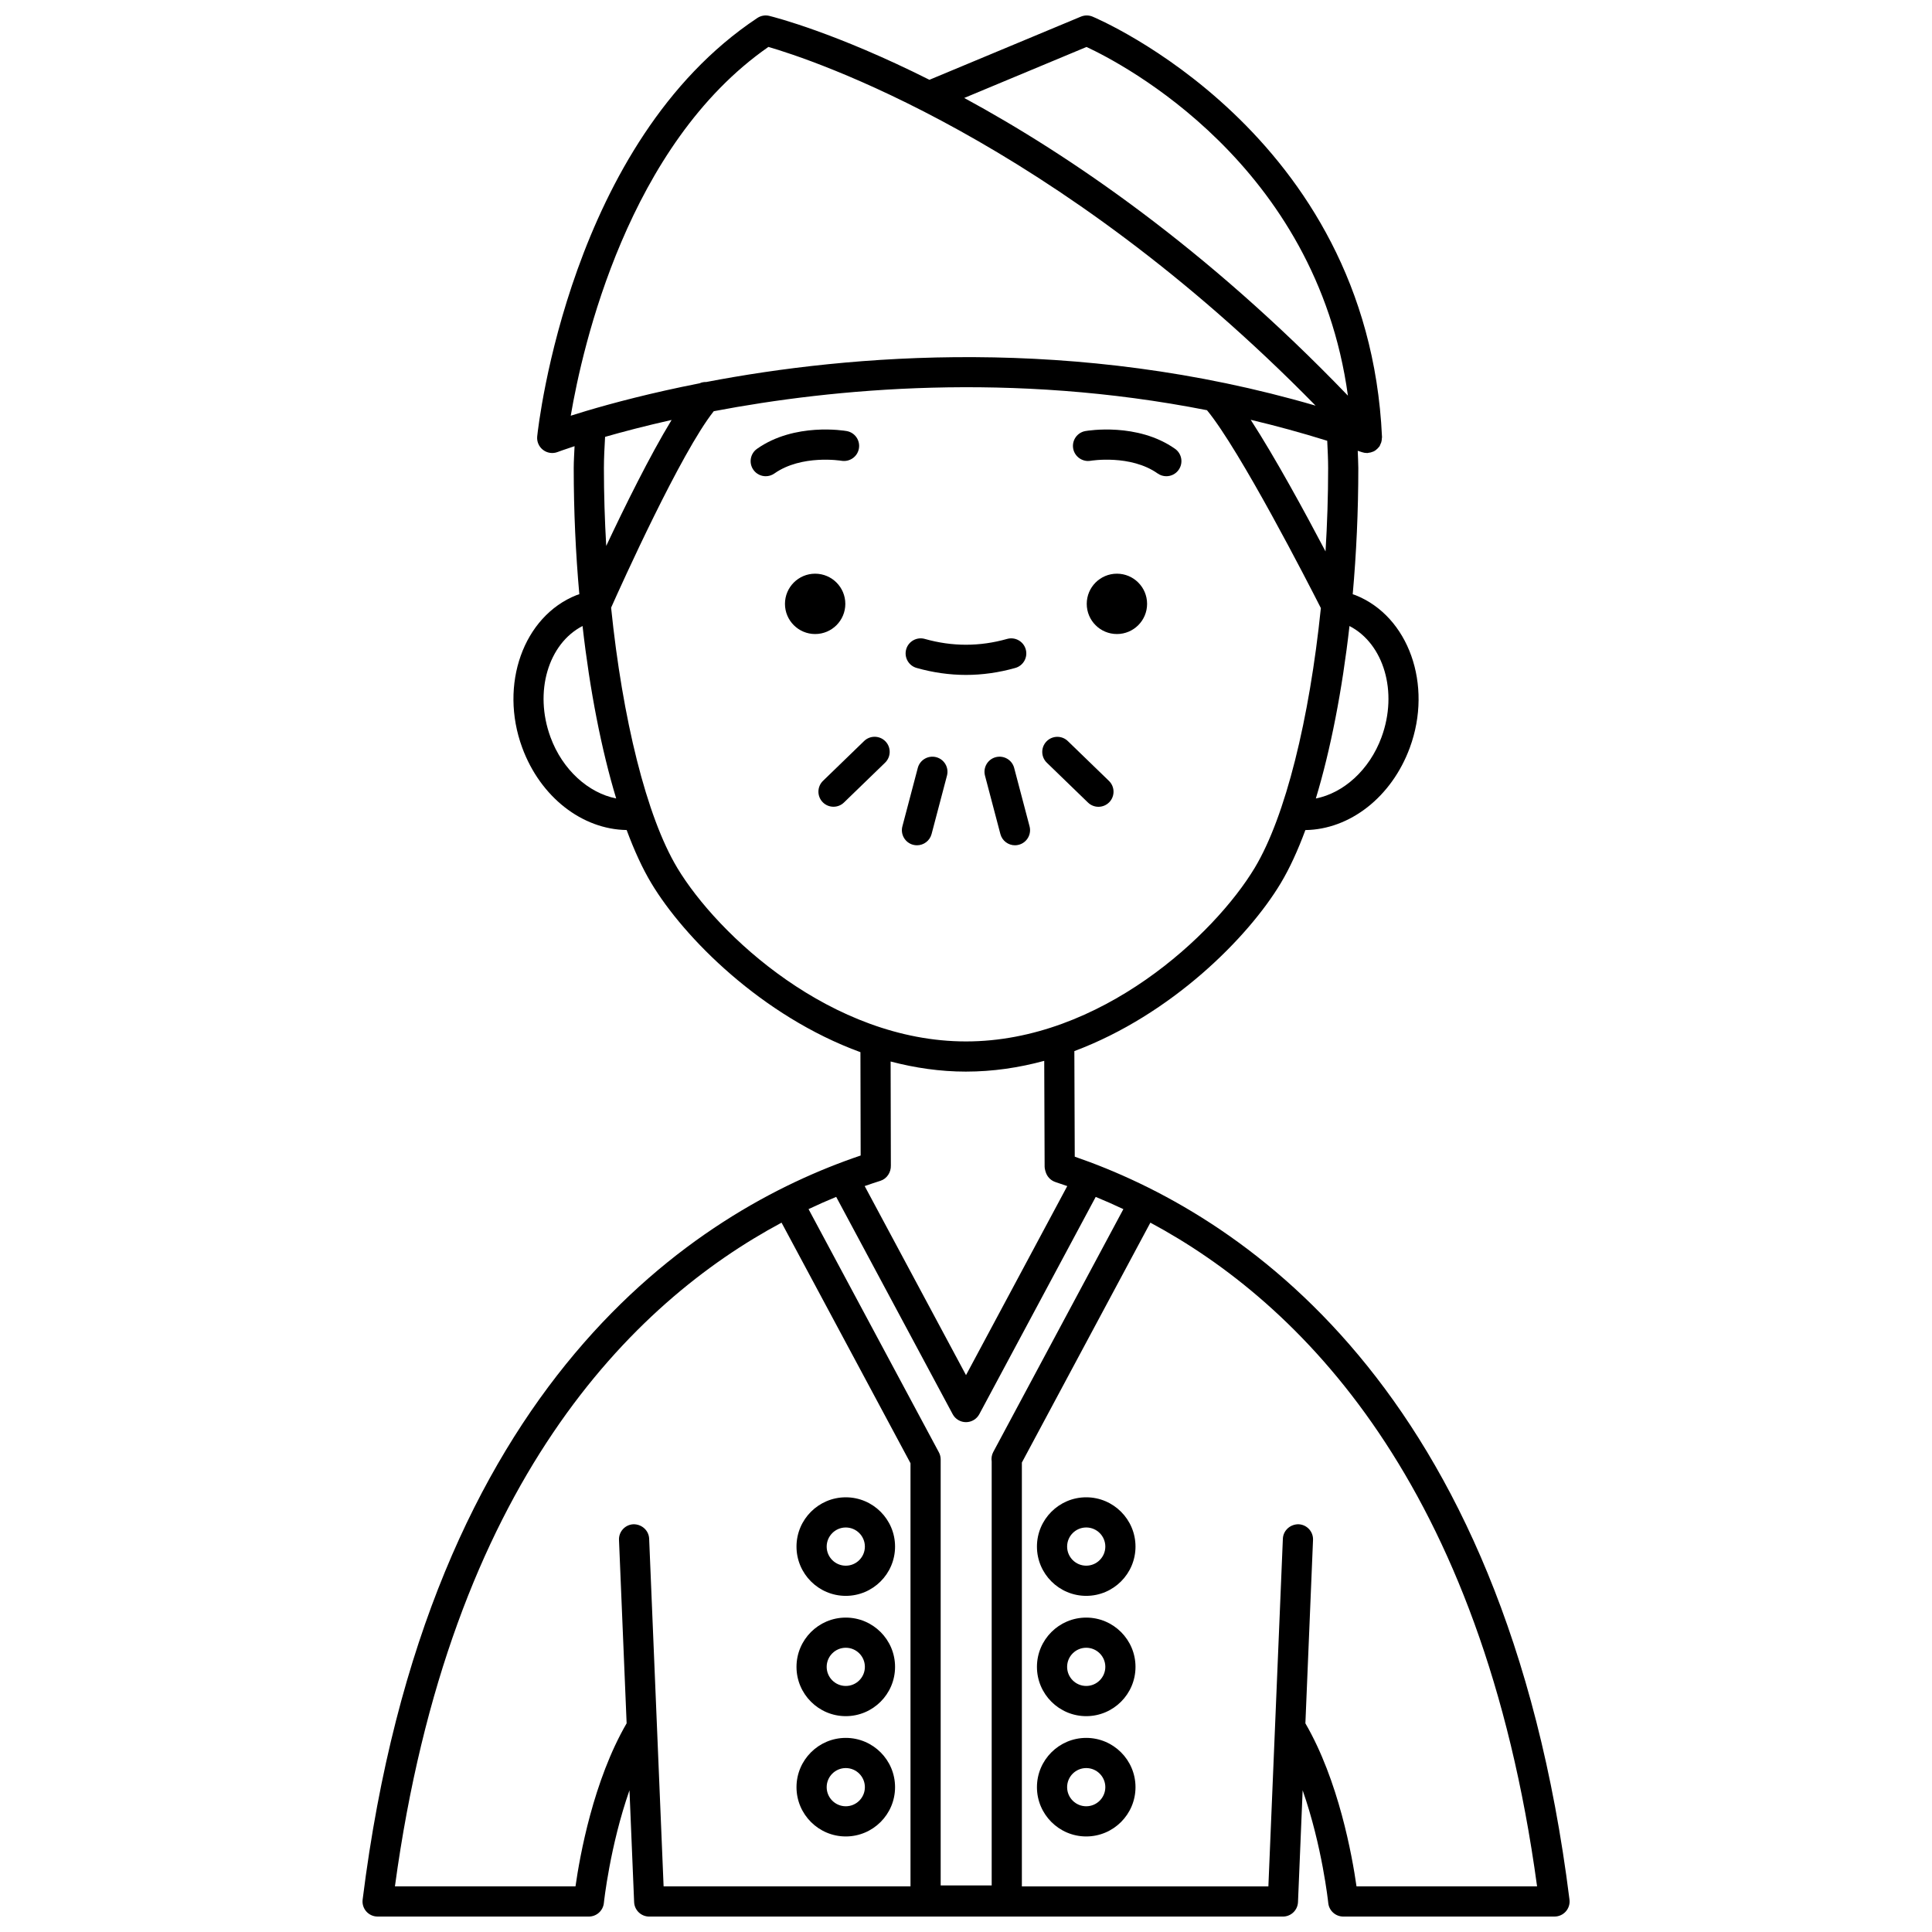 <?xml version="1.0" encoding="UTF-8"?>
<!-- Uploaded to: SVG Repo, www.svgrepo.com, Generator: SVG Repo Mixer Tools -->
<svg width="800px" height="800px" version="1.1" viewBox="144 144 512 512" xmlns="http://www.w3.org/2000/svg">
 <defs>
  <clipPath id="a">
   <path d="m240 148.09h320v503.81h-320z"/>
  </clipPath>
 </defs>
 <g clip-path="url(#a)">
  <path d="m428.82 450.54-0.105-27.988c25.789-9.664 46.098-30.168 54.684-44.48 2.336-3.894 4.523-8.648 6.539-14.094 11.785-0.168 22.859-8.73 27.684-21.848 6.133-16.676-0.324-34.801-14.402-40.402-0.234-0.094-0.496-0.164-0.738-0.25 0.969-10.844 1.484-22.098 1.484-33.426 0-1.496-0.109-3.059-0.156-4.59 0.379 0.133 0.754 0.238 1.137 0.371 0.426 0.148 0.855 0.215 1.289 0.215 0.008 0 0.016 0.004 0.023 0.004h0.004c0.059 0 0.121 0 0.18-0.004 0.051-0.004 0.094-0.031 0.145-0.035 0.434-0.035 0.848-0.141 1.242-0.312 0.066-0.027 0.141-0.047 0.207-0.078 0.395-0.195 0.75-0.469 1.07-0.797 0.07-0.07 0.133-0.152 0.195-0.227 0.102-0.117 0.211-0.215 0.297-0.348 0.102-0.156 0.141-0.332 0.215-0.496 0.078-0.168 0.164-0.324 0.219-0.5 0.113-0.359 0.16-0.723 0.172-1.09 0.004-0.102 0.047-0.184 0.043-0.289 0-0.043-0.008-0.09-0.008-0.137v-0.012c-3.723-80.801-76.016-111.04-76.746-111.34-0.977-0.391-2.066-0.387-3.043 0.016l-40.145 16.742c-24.777-12.445-40.996-16.586-42.441-16.938-1.078-0.266-2.231-0.062-3.16 0.555-49.578 32.902-58.008 107.7-58.34 110.87-0.148 1.383 0.438 2.742 1.543 3.59 1.105 0.852 2.57 1.062 3.867 0.562 0.121-0.047 1.695-0.633 4.488-1.547-0.078 1.941-0.223 3.918-0.223 5.809 0 11.328 0.516 22.582 1.484 33.418-0.242 0.09-0.508 0.156-0.742 0.25-14.074 5.602-20.531 23.727-14.398 40.402 4.82 13.121 15.902 21.68 27.684 21.848 2.016 5.445 4.203 10.203 6.539 14.094 8.668 14.445 29.273 35.23 55.414 44.777l0.059 27.387c-43.164 14.586-114.77 59.465-131.98 197.19-0.273 2.191 1.281 4.191 3.473 4.461 0.168 0.02 0.332 0.031 0.496 0.031h55.98c2.051 0 3.769-1.555 3.981-3.594 0.02-0.199 1.598-15.055 6.785-29.867l1.234 29.633c0.09 2.144 1.852 3.832 3.996 3.832h167.94c2.144 0 3.906-1.691 3.996-3.832l1.234-29.633c5.188 14.82 6.766 29.668 6.785 29.867 0.207 2.039 1.926 3.594 3.981 3.594h55.98c0.164 0 0.328-0.008 0.496-0.031 2.191-0.273 3.746-2.269 3.473-4.461-17.141-137.06-88.312-182.12-131.1-196.88zm-22.012 80.777v112.34h-13.52v-112.89c0-0.66-0.164-1.309-0.473-1.887l-34.543-64.453c2.496-1.176 4.945-2.262 7.328-3.242l30.871 57.594c0.699 1.301 2.055 2.106 3.527 2.106 1.477 0 2.828-0.812 3.527-2.109l30.848-57.582c2.383 0.98 4.832 2.055 7.332 3.238l-34.504 64.406c-0.398 0.762-0.523 1.633-0.395 2.477zm103.31-191.95c-3.188 8.672-10.066 14.801-17.406 16.238 3.91-12.922 6.981-28.621 8.914-45.703 9.062 4.676 12.918 17.43 8.492 29.465zm-14.148-71.312c0 7.398-0.246 14.789-0.691 22.074-5.445-10.348-13.344-24.879-19.832-34.879 6.703 1.59 13.469 3.434 20.281 5.562 0.117 2.438 0.242 4.887 0.242 7.242zm-64.031-111.61c9.363 4.348 60.859 30.938 69.273 92.406-37.75-39.25-73.934-63.848-101.68-78.891zm-84.301-0.008c11.082 3.207 75.562 24.172 145.01 95.066-63.883-18.645-123.45-13.547-161.48-6.269-0.609-0.008-1.211 0.078-1.766 0.344-12.793 2.516-23.016 5.234-29.992 7.312-0.137 0.035-0.27 0.066-0.395 0.121-1.375 0.41-2.66 0.809-3.762 1.16 3.113-18.328 15.164-71.84 52.383-97.734zm-25.656 98.855c-5.812 9.535-12.516 23.156-17.328 33.387-0.391-6.82-0.613-13.723-0.613-20.629 0-2.684 0.156-5.484 0.312-8.277 4.703-1.352 10.629-2.906 17.629-4.481zm-32.094 84.07c-4.426-12.035-0.57-24.789 8.492-29.465 1.93 17.082 5.008 32.781 8.914 45.703-7.332-1.441-14.223-7.57-17.406-16.238zm33.57 34.586c-8.129-13.551-14.5-39.492-17.508-68.906 2.789-6.258 18.5-41.094 27.203-52.066 31.746-6.039 78.793-10.496 130.71-0.266 8.801 10.672 26.867 45.91 30.18 52.441-3.019 29.363-9.379 55.258-17.5 68.789-10.68 17.812-40.91 46.051-76.543 46.051-35.637 0-65.863-28.238-76.547-46.043zm76.547 54.039c7.144 0 14.082-1.047 20.727-2.852l0.105 28.055c0.004 0.539 0.234 1.352 0.445 1.848 0.457 1.055 1.344 1.863 2.434 2.223 1.02 0.332 2.066 0.695 3.121 1.062l-26.832 50.102-26.855-50.105c1.418-0.496 2.816-0.965 4.176-1.395 1.73-0.547 2.824-2.273 2.762-4.055l-0.062-27.562c6.422 1.688 13.098 2.68 19.98 2.68zm-83.973 123.79c-0.094-2.207-1.957-3.859-4.164-3.832-2.207 0.094-3.918 1.957-3.828 4.164l2.023 48.586c-8.816 15.176-12.402 35.121-13.551 43.211h-47.852c14.562-107.11 63-154.75 102.46-175.89l34.172 63.754v112.14h-65.43zm173.91 48.918 2.023-48.586c0.094-2.207-1.621-4.07-3.828-4.164-2.18-0.031-4.07 1.621-4.164 3.832l-3.84 92.133h-65.328v-112.32l34.055-63.574c39.281 21.066 87.91 68.684 102.48 175.89h-47.852c-1.148-8.09-4.738-28.043-13.551-43.211z"/>
 </g>
 <path d="m373 340.38-10.891 10.547c-1.586 1.535-1.629 4.066-0.094 5.652 0.785 0.812 1.832 1.215 2.875 1.215 1.004 0 2.008-0.375 2.777-1.129l10.891-10.547c1.586-1.535 1.629-4.066 0.094-5.652-1.543-1.586-4.078-1.617-5.652-0.086z"/>
 <path d="m392.11 344.66c-2.133-0.551-4.324 0.707-4.887 2.848l-4.082 15.484c-0.562 2.137 0.711 4.324 2.848 4.887 0.348 0.086 0.688 0.129 1.027 0.129 1.766 0 3.391-1.188 3.863-2.984l4.082-15.484c0.559-2.133-0.715-4.316-2.852-4.879z"/>
 <path d="m432.32 356.68c0.773 0.75 1.773 1.129 2.777 1.129 1.043 0 2.086-0.406 2.875-1.215 1.535-1.586 1.496-4.117-0.094-5.652l-10.891-10.547c-1.574-1.531-4.109-1.5-5.652 0.09-1.535 1.586-1.496 4.117 0.094 5.652z"/>
 <path d="m407.88 344.66c-2.137 0.562-3.41 2.75-2.848 4.887l4.082 15.484c0.469 1.793 2.094 2.977 3.859 2.977 0.34 0 0.68-0.043 1.023-0.137 2.137-0.562 3.41-2.75 2.848-4.887l-4.082-15.484c-0.562-2.137-2.754-3.394-4.883-2.84z"/>
 <path d="m447.99 304.03c0 4.418-3.578 7.996-7.996 7.996-4.418 0-7.996-3.578-7.996-7.996 0-4.414 3.578-7.996 7.996-7.996 4.418 0 7.996 3.582 7.996 7.996"/>
 <path d="m433.02 266.11c0.109-0.02 10.555-1.723 17.77 3.363 0.703 0.496 1.504 0.73 2.301 0.73 1.254 0 2.496-0.59 3.269-1.695 1.273-1.805 0.84-4.297-0.965-5.57-9.98-7.031-23.195-4.801-23.754-4.703-2.172 0.383-3.613 2.445-3.242 4.617 0.383 2.176 2.481 3.633 4.621 3.258z"/>
 <path d="m368.02 304.03c0 4.418-3.582 7.996-8 7.996-4.414 0-7.996-3.578-7.996-7.996 0-4.414 3.582-7.996 7.996-7.996 4.418 0 8 3.582 8 7.996"/>
 <path d="m367 266.11c2.168 0.359 4.242-1.074 4.617-3.246 0.387-2.176-1.066-4.25-3.242-4.629-0.562-0.098-13.77-2.332-23.754 4.703-1.805 1.273-2.238 3.766-0.965 5.57 0.777 1.109 2.016 1.695 3.269 1.695 0.797 0 1.594-0.234 2.301-0.73 7.211-5.082 17.668-3.383 17.773-3.363z"/>
 <path d="m386.91 321.01c4.34 1.23 8.742 1.852 13.082 1.852 4.344 0 8.75-0.625 13.082-1.852 2.125-0.602 3.359-2.812 2.754-4.934-0.602-2.129-2.828-3.352-4.934-2.754-7.262 2.055-14.551 2.055-21.812 0-2.106-0.602-4.34 0.629-4.934 2.754-0.598 2.125 0.637 4.332 2.762 4.934z"/>
 <path d="m368.14 566.92c7.203 0 13.059-5.859 13.059-13.059 0-7.203-5.859-13.059-13.059-13.059-7.203 0-13.059 5.859-13.059 13.059 0 7.203 5.859 13.059 13.059 13.059zm0-18.121c2.789 0 5.062 2.269 5.062 5.062 0 2.789-2.266 5.062-5.062 5.062s-5.062-2.269-5.062-5.062c0.008-2.789 2.273-5.062 5.062-5.062z"/>
 <path d="m431.86 540.8c-7.203 0-13.059 5.859-13.059 13.059 0 7.203 5.859 13.059 13.059 13.059 7.203 0 13.059-5.859 13.059-13.059s-5.859-13.059-13.059-13.059zm0 18.121c-2.789 0-5.062-2.269-5.062-5.062 0-2.789 2.266-5.062 5.062-5.062s5.062 2.269 5.062 5.062c-0.004 2.793-2.273 5.062-5.062 5.062z"/>
 <path d="m368.14 572.68c-7.203 0-13.059 5.859-13.059 13.059 0 7.203 5.859 13.059 13.059 13.059 7.203 0 13.059-5.859 13.059-13.059 0.004-7.199-5.856-13.059-13.059-13.059zm0 18.117c-2.789 0-5.062-2.269-5.062-5.062 0-2.789 2.266-5.062 5.062-5.062s5.062 2.269 5.062 5.062-2.269 5.062-5.062 5.062z"/>
 <path d="m431.86 572.68c-7.203 0-13.059 5.859-13.059 13.059 0 7.203 5.859 13.059 13.059 13.059 7.203 0 13.059-5.859 13.059-13.059s-5.859-13.059-13.059-13.059zm0 18.117c-2.789 0-5.062-2.269-5.062-5.062 0-2.789 2.266-5.062 5.062-5.062s5.062 2.269 5.062 5.062c-0.004 2.793-2.273 5.062-5.062 5.062z"/>
 <path d="m368.14 604.56c-7.203 0-13.059 5.859-13.059 13.059 0 7.203 5.859 13.059 13.059 13.059 7.203 0 13.059-5.859 13.059-13.059 0.004-7.203-5.856-13.059-13.059-13.059zm0 18.121c-2.789 0-5.062-2.269-5.062-5.062 0-2.789 2.266-5.062 5.062-5.062s5.062 2.269 5.062 5.062c0 2.789-2.269 5.062-5.062 5.062z"/>
 <path d="m431.86 604.56c-7.203 0-13.059 5.859-13.059 13.059 0 7.203 5.859 13.059 13.059 13.059 7.203 0 13.059-5.859 13.059-13.059 0-7.203-5.859-13.059-13.059-13.059zm0 18.121c-2.789 0-5.062-2.269-5.062-5.062 0-2.789 2.266-5.062 5.062-5.062s5.062 2.269 5.062 5.062c-0.004 2.789-2.273 5.062-5.062 5.062z"/>
</svg>